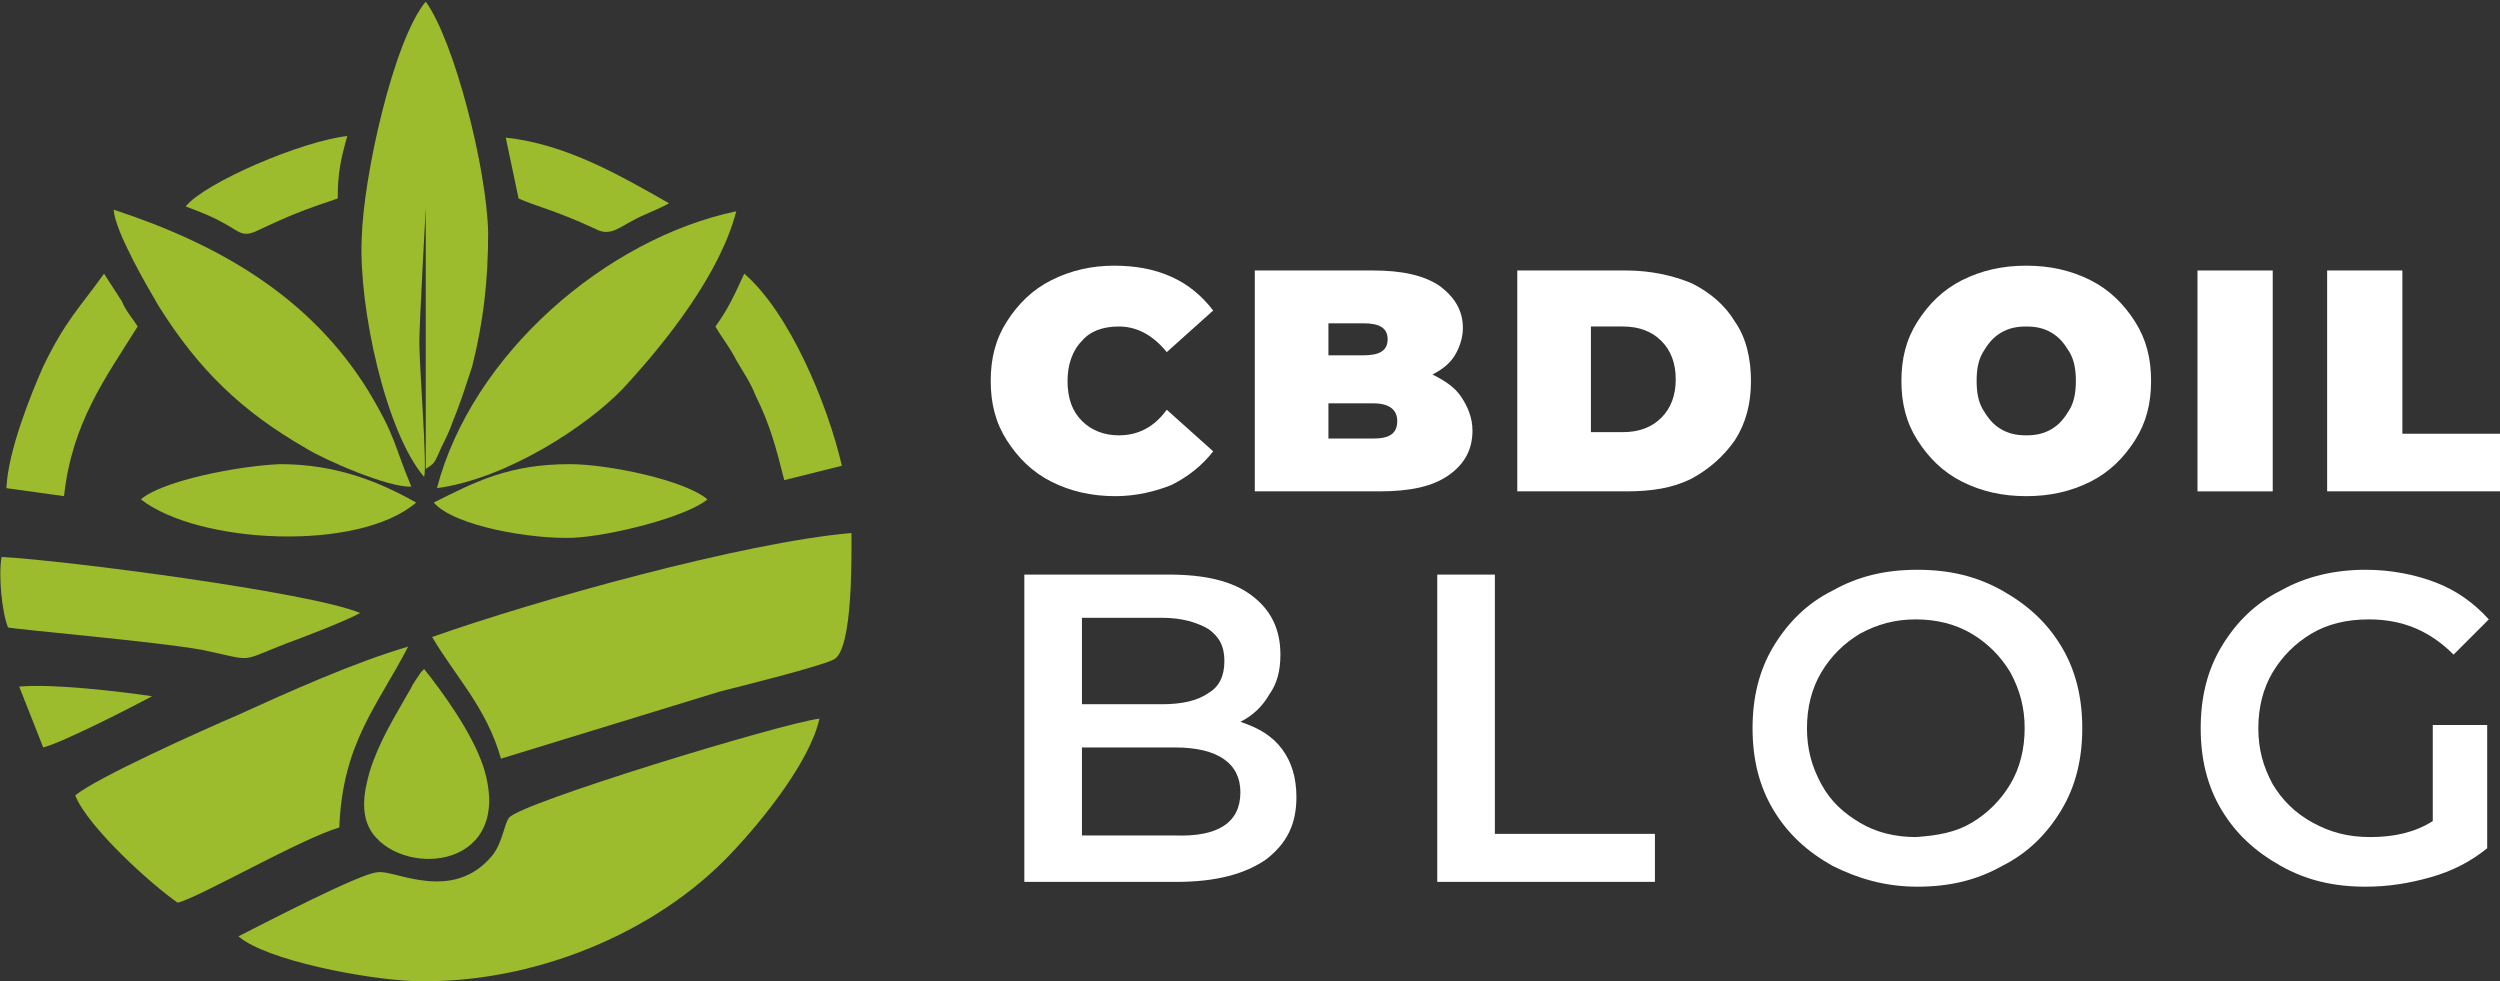 <?xml version="1.0" encoding="utf-8"?>
<!-- Generator: Adobe Illustrator 24.1.0, SVG Export Plug-In . SVG Version: 6.00 Build 0)  -->
<svg version="1.1" id="Layer_1" xmlns="http://www.w3.org/2000/svg" xmlns:xlink="http://www.w3.org/1999/xlink" x="0px" y="0px"
	 width="156.2px" height="61.3px" viewBox="0 0 156.2 61.3" style="enable-background:new 0 0 156.2 61.3;" xml:space="preserve">
<rect x="0" y="0" width="156.2" height="61.3" fill="#333333" stroke="none"/>
<style type="text/css">
	.st0{fill:#FFFFFF;}
	.st1{fill-rule:evenodd;clip-rule:evenodd;fill:#9CBB2D;}
</style>
<g>
	<g>
		<path class="st0" d="M65.7,30.1c-1.2-0.6-2.1-1.5-2.8-2.6c-0.7-1.1-1-2.3-1-3.7c0-1.4,0.3-2.6,1-3.7c0.7-1.1,1.6-2,2.8-2.6
			c1.2-0.6,2.5-0.9,3.9-0.9c1.3,0,2.5,0.2,3.6,0.7c1.1,0.5,1.9,1.2,2.6,2.1l-2.9,2.6c-0.9-1.1-1.9-1.6-3-1.6c-1,0-1.8,0.3-2.3,0.9
			c-0.6,0.6-0.9,1.5-0.9,2.5c0,1.1,0.3,1.9,0.9,2.5c0.6,0.6,1.4,0.9,2.3,0.9c1.2,0,2.2-0.5,3-1.6l2.9,2.6c-0.7,0.9-1.6,1.6-2.6,2.1
			C72.2,30.7,71,31,69.7,31C68.2,31,66.9,30.7,65.7,30.1z"/>
		<path class="st0" d="M91.3,24.8c0.4,0.6,0.7,1.3,0.7,2.1c0,1.2-0.5,2.1-1.5,2.8c-1,0.7-2.4,1-4.3,1h-7.8V16.9h7.4
			c1.8,0,3.2,0.3,4.2,1c0.9,0.7,1.4,1.5,1.4,2.6c0,0.6-0.2,1.2-0.5,1.7c-0.3,0.5-0.8,0.9-1.4,1.2C90.3,23.8,90.9,24.2,91.3,24.8z
			 M83,20.1v2.1h2.2c1,0,1.5-0.3,1.5-1c0-0.7-0.5-1-1.5-1H83z M87.3,26.3c0-0.7-0.5-1.1-1.5-1.1H83v2.2h2.8
			C86.8,27.4,87.3,27.1,87.3,26.3z"/>
		<path class="st0" d="M94.8,16.9h6.8c1.5,0,2.9,0.3,4.1,0.8c1.2,0.6,2.1,1.4,2.7,2.4c0.7,1,1,2.3,1,3.7c0,1.4-0.3,2.6-1,3.7
			c-0.7,1-1.6,1.8-2.7,2.4c-1.2,0.6-2.5,0.8-4.1,0.8h-6.8V16.9z M101.4,27c1,0,1.8-0.3,2.4-0.9c0.6-0.6,0.9-1.4,0.9-2.4
			c0-1-0.3-1.8-0.9-2.4c-0.6-0.6-1.4-0.9-2.4-0.9h-2V27H101.4z"/>
		<path class="st0" d="M122.6,30.1c-1.2-0.6-2.1-1.5-2.8-2.6c-0.7-1.1-1-2.3-1-3.7c0-1.4,0.3-2.6,1-3.7c0.7-1.1,1.6-2,2.8-2.6
			c1.2-0.6,2.5-0.9,4-0.9c1.5,0,2.8,0.3,4,0.9c1.2,0.6,2.1,1.5,2.8,2.6c0.7,1.1,1,2.3,1,3.7c0,1.4-0.3,2.6-1,3.7
			c-0.7,1.1-1.6,2-2.8,2.6s-2.5,0.9-4,0.9C125.1,31,123.8,30.7,122.6,30.1z M128.2,26.8c0.5-0.3,0.8-0.7,1.1-1.2
			c0.3-0.5,0.4-1.1,0.4-1.8c0-0.7-0.1-1.3-0.4-1.8c-0.3-0.5-0.6-0.9-1.1-1.2c-0.5-0.3-1-0.4-1.6-0.4c-0.6,0-1.1,0.1-1.6,0.4
			c-0.5,0.3-0.8,0.7-1.1,1.2c-0.3,0.5-0.4,1.1-0.4,1.8c0,0.7,0.1,1.3,0.4,1.8c0.3,0.5,0.6,0.9,1.1,1.2c0.5,0.3,1,0.4,1.6,0.4
			C127.2,27.2,127.7,27.1,128.2,26.8z"/>
		<path class="st0" d="M137.3,16.9h4.7v13.8h-4.7V16.9z"/>
		<path class="st0" d="M145.4,16.9h4.7v10.2h6.2v3.6h-10.9V16.9z"/>
		<path class="st0" d="M80.1,46.8c0.6,0.8,0.9,1.8,0.9,3c0,1.7-0.6,2.9-1.9,3.9c-1.3,0.9-3.1,1.4-5.6,1.4H64V35.9h9
			c2.3,0,4,0.4,5.2,1.3c1.2,0.9,1.8,2.1,1.8,3.7c0,1-0.2,1.8-0.7,2.5c-0.4,0.7-1,1.3-1.8,1.7C78.7,45.5,79.5,46,80.1,46.8z
			 M67.6,38.7V44h5c1.2,0,2.2-0.2,2.9-0.7c0.7-0.4,1-1.1,1-2c0-0.9-0.3-1.5-1-2c-0.7-0.4-1.6-0.7-2.9-0.7H67.6z M77.5,49.5
			c0-1.8-1.4-2.8-4.1-2.8h-5.8v5.5h5.8C76.1,52.3,77.5,51.4,77.5,49.5z"/>
		<path class="st0" d="M89.8,35.9h3.6v16.2h10v3H89.8V35.9z"/>
		<path class="st0" d="M114.5,54.1c-1.6-0.9-2.8-2-3.7-3.5c-0.9-1.5-1.3-3.2-1.3-5.1s0.4-3.6,1.3-5.1c0.9-1.5,2.1-2.7,3.7-3.5
			c1.6-0.9,3.3-1.3,5.3-1.3c2,0,3.7,0.4,5.3,1.3c1.6,0.9,2.8,2,3.7,3.5c0.9,1.5,1.3,3.2,1.3,5.1s-0.4,3.6-1.3,5.1
			c-0.9,1.5-2.1,2.7-3.7,3.5c-1.6,0.9-3.3,1.3-5.3,1.3C117.8,55.4,116.1,54.9,114.5,54.1z M123.2,51.4c1-0.6,1.8-1.4,2.4-2.4
			c0.6-1,0.9-2.2,0.9-3.5s-0.3-2.4-0.9-3.5c-0.6-1-1.4-1.8-2.4-2.4c-1-0.6-2.2-0.9-3.5-0.9c-1.3,0-2.4,0.3-3.5,0.9
			c-1,0.6-1.8,1.4-2.4,2.4c-0.6,1-0.9,2.2-0.9,3.5s0.3,2.4,0.9,3.5s1.4,1.8,2.4,2.4c1,0.6,2.2,0.9,3.5,0.9
			C121.1,52.2,122.2,52,123.2,51.4z"/>
		<path class="st0" d="M152,45.3h3.4v7.7c-1,0.8-2.1,1.4-3.5,1.8s-2.7,0.6-4.1,0.6c-2,0-3.7-0.4-5.3-1.3c-1.6-0.9-2.8-2-3.7-3.5
			c-0.9-1.5-1.3-3.2-1.3-5.1s0.4-3.6,1.3-5.1c0.9-1.5,2.1-2.7,3.7-3.5c1.6-0.9,3.4-1.3,5.3-1.3c1.6,0,3.1,0.3,4.4,0.8
			c1.3,0.5,2.4,1.3,3.3,2.3l-2.2,2.2c-1.5-1.5-3.2-2.2-5.3-2.2c-1.4,0-2.6,0.3-3.6,0.9S142.6,41,142,42c-0.6,1-0.9,2.2-0.9,3.5
			c0,1.3,0.3,2.4,0.9,3.5c0.6,1,1.4,1.8,2.5,2.4c1.1,0.6,2.2,0.9,3.6,0.9c1.5,0,2.8-0.3,3.9-1V45.3z"/>
	</g>
</g>
<g>
	<path class="st1" d="M14.9,58.5c1.7,1.5,8,2.7,11,2.8c7.4,0.2,15.1-3,19.8-8c1.9-2,4.9-5.7,5.5-8.4c-2.4,0.3-18.8,5.3-19.4,6.2
		c-0.3,0.4-0.4,1.5-1,2.3c-2.5,3.1-6.2,0.9-7.2,1.1C22.6,54.5,16.1,57.9,14.9,58.5"/>
	<path class="st1" d="M45,43.2c1.2-0.3,6.4-1.6,7.1-2c1.2-0.6,1.1-6.5,1.1-7.9c-6.8,0.6-19.7,4.2-26.2,6.5c1.4,2.4,3.4,4.4,4.3,7.6
		L45,43.2z"/>
	<path class="st1" d="M26.5,29.8c0.2-0.7-0.3-6.9-0.3-8.4c0-1.2,0.4-8.3,0.4-8.4l0,16.3c0.6-0.4,0.5-0.3,1-1.4
		c0.3-0.6,0.5-1,0.7-1.6c0.5-1.2,0.8-2.2,1.2-3.4c0.7-2.8,1-5.3,1-8.4c-0.1-4-2.1-11.9-3.9-14.4c-2,2.4-3.9,10.9-4,14.8
		C22.4,19.2,24.1,27,26.5,29.8"/>
	<path class="st1" d="M21.2,51.7c0.2-5.3,2.4-7.6,4.3-11.3c-3.4,1-7.4,2.8-10.7,4.3c-2.1,0.9-8.8,3.9-10.1,5c0.8,2,4.8,5.6,6.4,6.7
		C12.4,56.1,18.8,52.4,21.2,51.7"/>
	<path class="st1" d="M27.3,30.5c4.4-0.6,9.4-3.9,11.6-6.2c2.7-2.9,6.1-7.2,7.1-11.1C37.9,14.9,29.5,22.1,27.3,30.5"/>
	<path class="st1" d="M25.7,30.4c-1.1-2.6-0.9-3-2.7-6c-3.6-5.8-9.2-9.1-15.9-11.3c0.1,1.4,2.1,4.8,2.8,6c2.5,4,5.2,6.6,9.2,8.9
		C20.2,28.7,24.3,30.5,25.7,30.4"/>
	<path class="st1" d="M0.1,34.8c-0.2,1.1,0,3.4,0.4,4.4c0.2,0.1,9.4,0.9,12.1,1.4c3.4,0.7,2.2,0.8,5.3-0.4c1.1-0.4,3.7-1.4,4.6-1.9
		C19.4,37,4,35,0.1,34.8"/>
	<path class="st1" d="M26.5,41.8c0,0-0.1,0.1-0.1,0.1c0,0-0.1,0.1-0.1,0.1l-0.4,0.6c-0.2,0.3-0.2,0.4-0.4,0.7
		c-0.9,1.6-1.8,3-2.4,4.9c-0.4,1.4-0.6,2.8,0.2,3.9c2.1,2.8,8.9,2.1,6.9-4.2C29.5,45.8,27.7,43.3,26.5,41.8"/>
	<path class="st1" d="M8.8,31.2c3.6,2.8,13.6,3.3,17.2,0.2c-2.3-1.3-5-2.4-8.5-2.4C15,29.1,10.2,30,8.8,31.2"/>
	<path class="st1" d="M27.1,31.4c1.3,1.5,6.2,2.3,8.7,2.2c2.3-0.1,7.1-1.3,8.4-2.4c-1.4-1.2-6.2-2.2-8.6-2.2
		C31.8,29,29.7,30.1,27.1,31.4"/>
	<path class="st1" d="M0.4,30.5L4,31c0.5-4.6,2.6-7.4,4.6-10.6c-0.3-0.5-0.7-0.9-1-1.6l-1.1-1.7c-1.5,2.1-2.4,2.9-3.8,5.8
		C1.9,24.7,0.5,28.2,0.4,30.5"/>
	<path class="st1" d="M44.7,20.4c0.4,0.7,0.9,1.3,1.3,2.1c0.4,0.7,0.9,1.4,1.2,2.2c0.9,1.8,1.3,3.3,1.8,5.3l3.6-0.9
		c-0.9-3.9-3.3-9.6-6.1-12C45.9,18.4,45.5,19.3,44.7,20.4"/>
	<path class="st1" d="M11.6,12.9c0.8,0.3,1.6,0.6,2.3,1c1,0.5,1.2,1,2.2,0.5c1.9-0.9,2.9-1.3,5-2c0-1.6,0.2-2.5,0.6-3.9
		C18.9,8.8,12.8,11.4,11.6,12.9"/>
	<path class="st1" d="M32.4,12.4c1.1,0.5,2.2,0.7,4.8,1.9c0.9,0.5,1.5-0.1,2.3-0.5c0.7-0.4,1.6-0.7,2.3-1.1C38.8,11,35.4,9,31.6,8.6
		L32.4,12.4z"/>
	<path class="st1" d="M1.2,42.9l1.5,3.8c1.2-0.3,5.7-2.6,6.8-3.2C7.5,43.2,3.2,42.7,1.2,42.9"/>
</g>
</svg>
